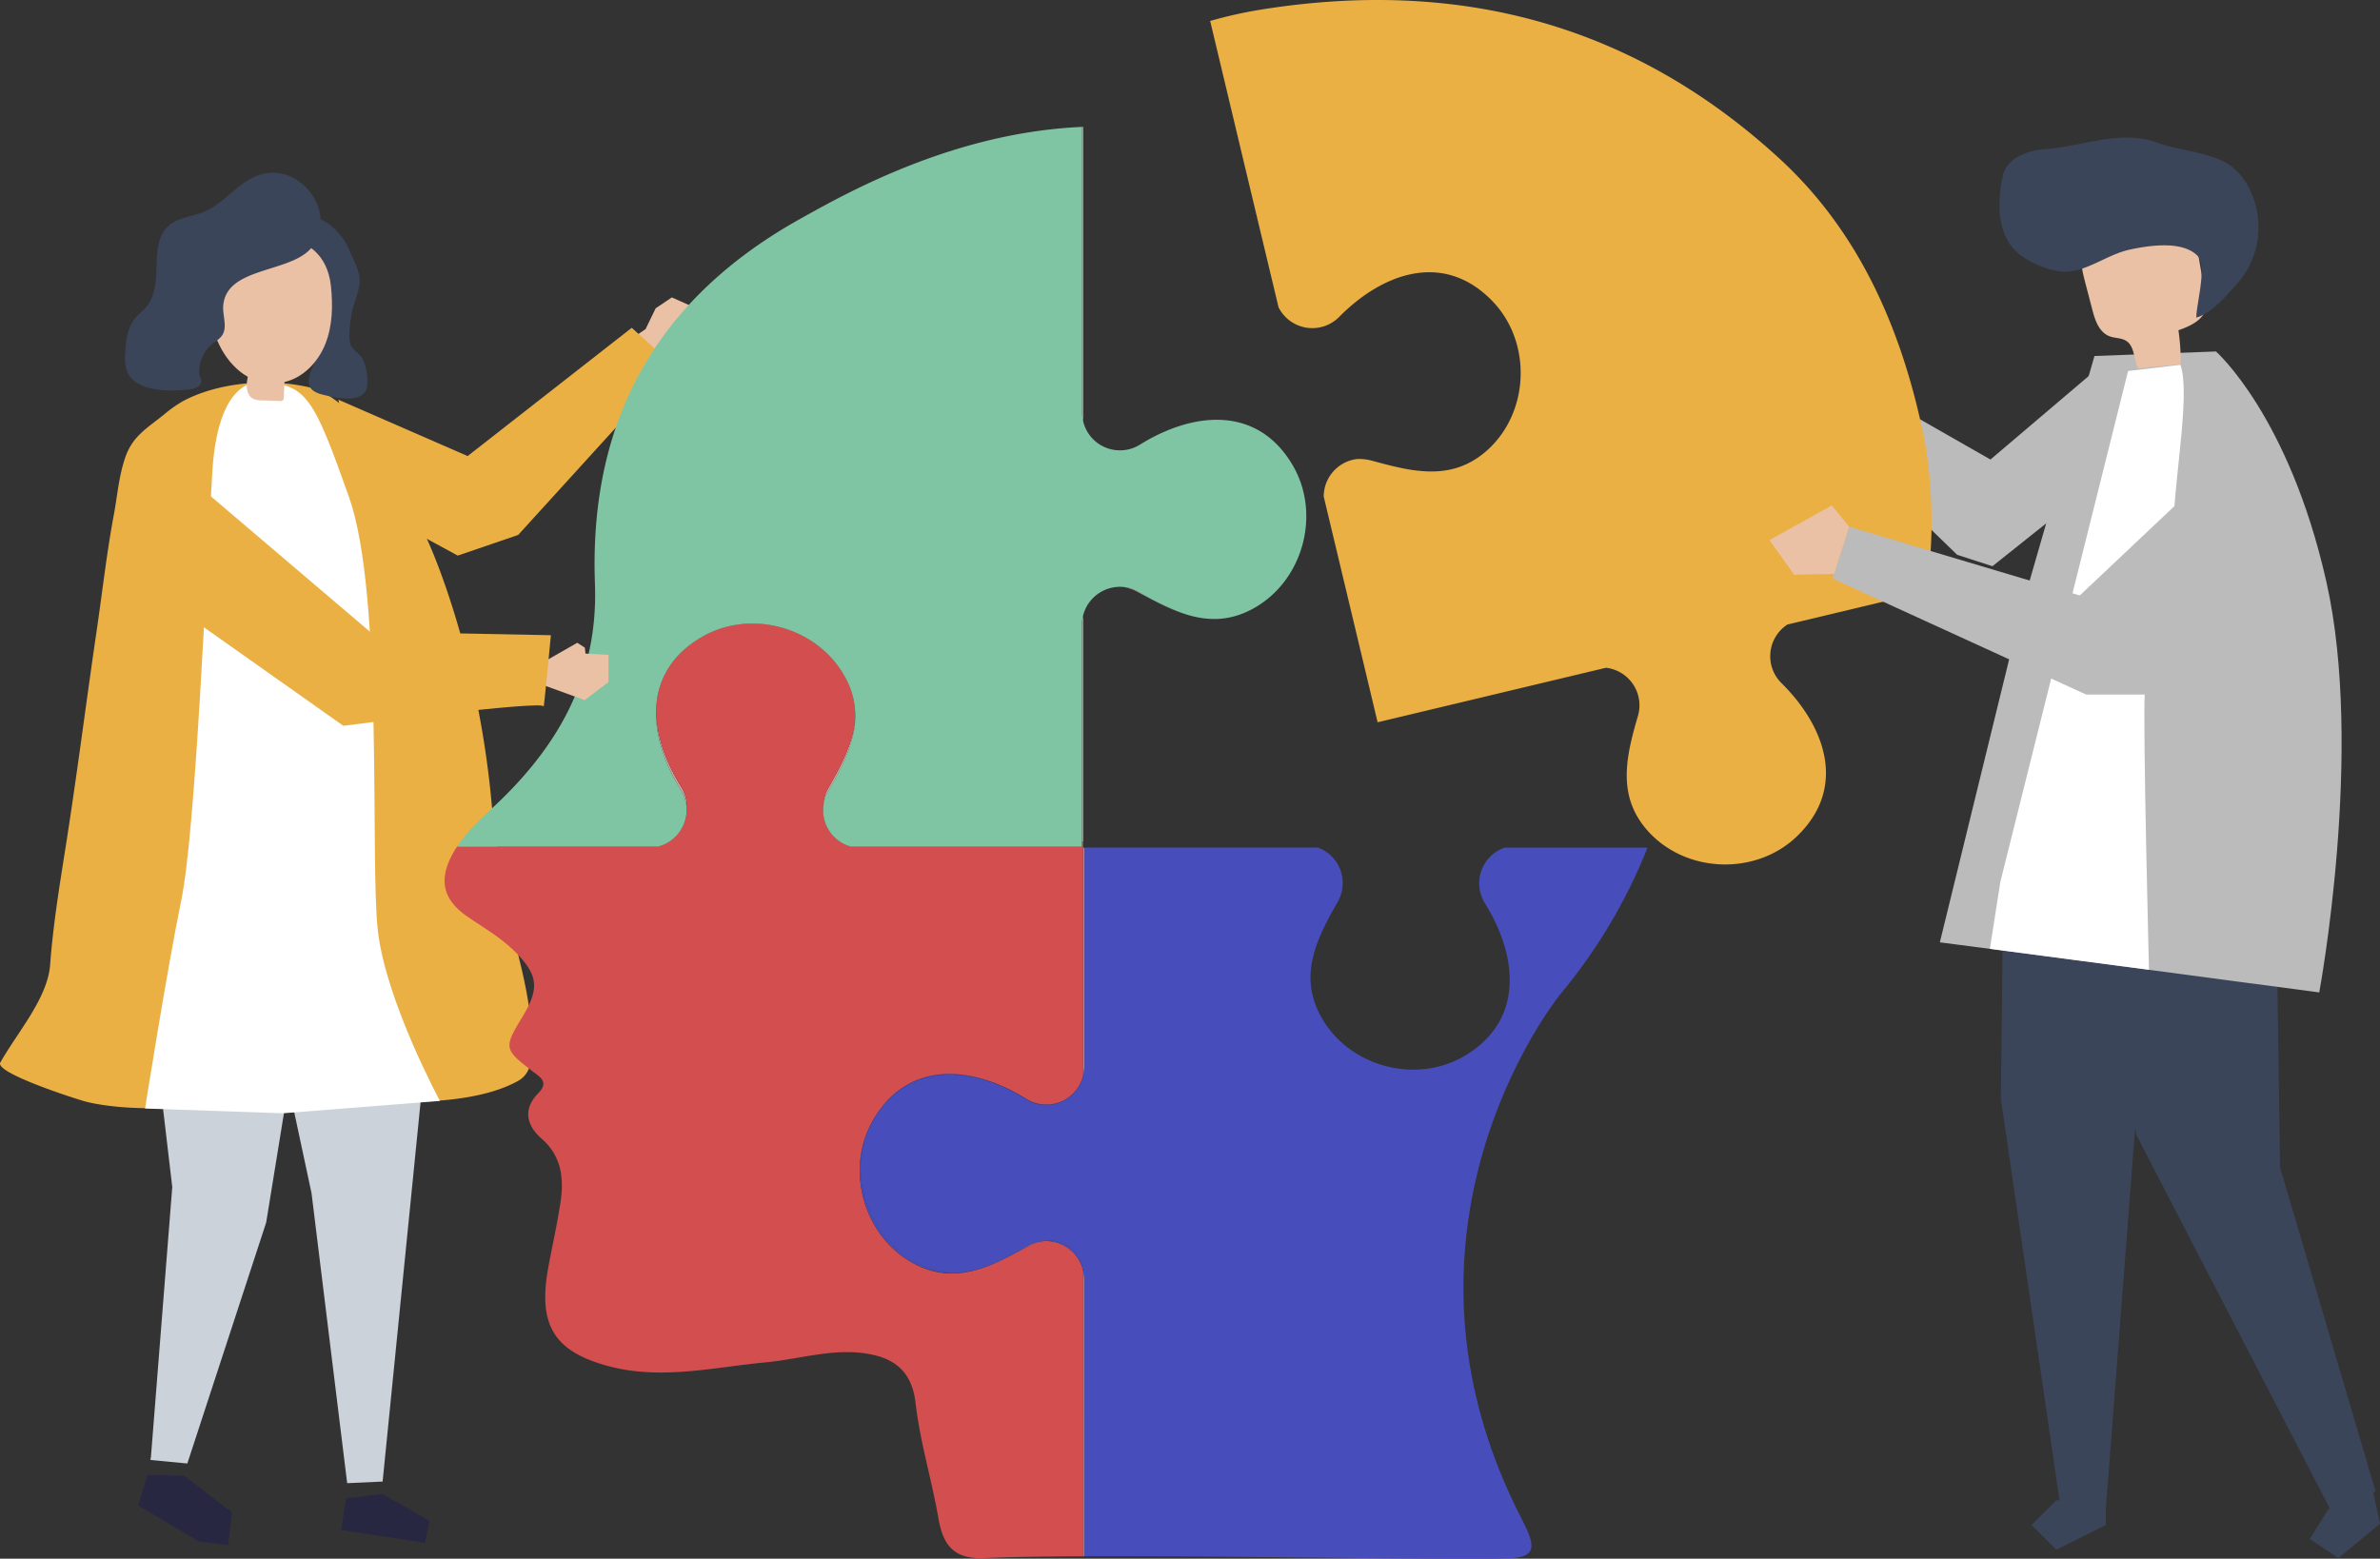 <?xml version="1.0" encoding="UTF-8"?> <svg xmlns="http://www.w3.org/2000/svg" viewBox="0 0 894.29 585.83"><rect x="0" y="0" width="894.29" height="585.83" fill="#333333" stroke="none"/><defs><style>.cls-1{fill:#eac1a4;}.cls-2{fill:#ccd2d9;}.cls-3{fill:#272742;}.cls-4{fill:#ebb044;}.cls-5{fill:#fff;}.cls-6{fill:#3b455a;}.cls-7{fill:#bbbbbc;}.cls-8{fill:#d9a3a3;}.cls-9{fill:#d34e4e;}.cls-10{fill:#474ebb;}.cls-11{fill:#7fc5a3;}</style></defs><g id="Слой_2" data-name="Слой 2"><g id="Object"><path class="cls-1" d="M246.37,115.87l6.07-4.09,6.94,3.09,3.47,6.46-2.45,4.92L254.18,129l2.16.84-.61,1.76-9.63,3.17c-1.95-2.54-9.19-5.13-10.24-6.49l6.72-4.6Z"></path><polygon class="cls-2" points="118.13 353.04 50.86 328.3 64.73 446.14 56.7 547.81 56.48 548.49 56.64 548.51 56.62 548.73 69.89 550 69.9 549.98 70.39 550.04 100.02 459.46 115.7 362.97 115.7 362.97 118.13 353.04"></polygon><polygon class="cls-3" points="69.2 554.63 55.44 554.28 51.92 565.89 52.27 566 52.19 566.01 74.94 579.49 85.75 580.69 87.13 568.33 84.21 566.19 69.2 554.63"></polygon><polygon class="cls-2" points="163.95 355.06 143.77 556.83 130.45 557.44 117.07 448.49 93.88 339.99 163.95 355.06"></polygon><polygon class="cls-3" points="143.73 561.52 161.37 571.52 159.72 579.84 128.2 575.09 130.06 563.1 143.73 561.52"></polygon><path class="cls-4" d="M195.49,405.74c4.26-3,4.35-8.1,4.34-13.26,0-9.68-1.75-19.57-4-29-4.22-17.64-9-38.89-11.12-61.75-5.44-59.1-24.1-98.75-24.1-98.75l-6-16.05c-1.2-2.09-2.44-4.16-3.74-6.19-7.52-11.8-20.58-31.86-34.54-35.14l-.88-.2c-14.68-3.22-33.5-1.73-46.77,5.41a47.7,47.7,0,0,0-7,4.95c-6.48,5.24-11.78,8.07-14.57,16.05-2.43,6.92-3,14.48-4.33,21.65-2.73,14.58-4.35,29.34-6.52,44C32.22,265,28.76,292.57,24.4,320c-2.24,14.13-4.5,28.29-5.56,42.57C17.9,375.22,6.51,388,.11,399.36c-2.23,3.94,29.76,14.14,32.63,14.81,13.27,3.08,27.38,2.29,41.06,2.36q45,.2,89.86-2.77c9.94-.66,22.19-2.56,31-7.51A9.47,9.47,0,0,0,195.49,405.74Z"></path><path class="cls-5" d="M99,143.81s-16.89-4.56-19.22,33.53-6.22,134.51-11.66,161-13.61,78.28-13.61,78.28l51.7,1.8,59.09-4.66S145.09,376.39,142,350s2.33-126-10.89-163.28S115.1,144.48,99,143.81Z"></path><polygon class="cls-4" points="134.32 188.34 172 208.82 194.71 201.05 252.82 137.16 237.38 123.2 175.71 171.41 127.16 150.23 134.32 188.34"></polygon><path class="cls-6" d="M122.55,113.62c2.55,7.67-1.15,15.85-4.39,22.84-2.88,6.2-3.88,10.28,3.42,11.95,4.12,1,11.43,2.71,15-.45,2.73-2.38,1.2-9.76-.13-12.69-1-2.24-3.71-3.37-4.67-5.64a7.89,7.89,0,0,1-.46-3,40.9,40.9,0,0,1,1.69-12.24c.8-2.7,1.88-5.34,2.12-8.14.35-4.06-2.52-8.78-4-12.51-2.8-6.94-12.56-16.24-20.74-10.8-1.86,1.24-3,3.34-3.85,5.38a9.86,9.86,0,0,0-1.07,3.83c-.07,5.33,4.8,6.23,8.15,8.76A26.74,26.74,0,0,1,122.55,113.62Z"></path><path class="cls-1" d="M107,143.55c7.09-1.67,12.63-7.62,15.3-14.4s2.8-14.3,2.06-21.55C121.91,83.48,91.91,85,81.75,103.52,72.89,119.63,86.38,148.41,107,143.55Z"></path><path class="cls-1" d="M107,141l-.36,8.25a1.26,1.26,0,0,1-1.63,1.45l-6.71-.23a7.24,7.24,0,0,1-3.24-.62c-2.15-1.15-2.59-4.05-2.25-6.46s1.21-4.83.7-7.2c4.62,2.27,9-2.87,13.63-.6Z"></path><path class="cls-6" d="M97.31,65.79c-7.88,2.67-12.93,10.64-20.62,13.82-4.4,1.83-9.62,2.06-13.22,5.2-8.06,7-1.58,21.76-8.2,30.16-1.38,1.75-3.24,3.07-4.62,4.81-3,3.75-3.37,8.88-3.64,13.67a14.88,14.88,0,0,0,.12,3.33c1,11.06,17.09,10.36,23.46,9.65,7-.78,4.67-4.67,4.67-4.67l-.26-.31a13.4,13.4,0,0,1,4.71-12.14c1.3-1.06,2.85-1.9,3.78-3.31,2.07-3.17.09-7.36.39-11.13,1.23-15.18,26.71-11.93,33.91-22.74C126.6,78.87,112.19,60.73,97.31,65.79Z"></path><polygon class="cls-1" points="698.66 150.69 689.8 145.74 687.5 137.08 685.42 136.64 684.77 139.18 680.81 132.54 674.89 130.45 668.05 135.23 665.51 143.47 670.98 149.76 680.35 152.99 692.19 160.3 698.66 150.69"></polygon><polygon class="cls-7" points="699.5 145.06 686.22 160.79 735.41 208.52 748.67 212.8 805.16 167.75 790.05 136.9 747.92 172.71 699.5 145.06"></polygon><polygon class="cls-6" points="892.32 563.63 894.29 572.67 878.66 585.56 867.89 578.43 874.72 567.46 890.35 554.58 892.32 563.63"></polygon><polygon class="cls-6" points="837.65 285.38 855.09 325.6 856.74 438.78 892.61 560.51 875.93 567.9 802.74 426.56 794.41 381.79 791.1 287.5 837.65 285.38"></polygon><polygon class="cls-6" points="753.2 294.39 751.83 413 774.17 565.92 791.36 565.92 802.21 424.82 825.73 283.71 753.2 294.39"></polygon><polygon class="cls-6" points="791.26 563.88 791.26 573.17 772.68 582.46 763.38 573.17 772.68 563.88 791.26 563.88"></polygon><path class="cls-7" d="M787,133.8l45.65-1.7s27.31,24,41.42,86.23C888.48,281.74,871.46,373,871.46,373S749,356.69,728.9,354.17L759.54,229Z"></path><path class="cls-1" d="M803.4,138.46l16-1.56a80.33,80.33,0,0,0-.85-12.78c4.45-1.55,9.58-3.89,10.36-8.53a13.17,13.17,0,0,0-.25-4.42q-1.56-9.08-3.11-18.14a16.27,16.27,0,0,0-1.87-6c-2-3.14-5.86-4.52-9.53-5.17-9.35-1.63-19.55.38-26.81,6.5a14.47,14.47,0,0,0-4.54,6c-1.32,3.67-.34,7.72.64,11.49l2.73,10.44c1,4,2.56,8.56,6.41,10.06,2,.8,4.46.57,6.31,1.75C802.15,130.12,801.7,135,803.4,138.46Z"></path><path class="cls-6" d="M751.32,78.05a51,51,0,0,1,1.3-12.11c1.42-6.49,9.08-9.41,15.71-9.87,14.33-1,28.14-7.49,42.13-2.48,8,2.87,18.73,3.56,26,7.59a21.42,21.42,0,0,1,7.31,7.23,32.17,32.17,0,0,1,0,34,45.35,45.35,0,0,1-5,6.3c-3.77,4.09-8.29,9.14-13.49,10.65-.11-4.64,4.14-19.28.57-23.09-5.65-6-18.44-4-25.47-2.48-7.66,1.61-14.49,7-22.08,8.17-5.46.83-12.43-1.86-17.07-4.69C753.93,92.87,751.5,85.54,751.32,78.05Z"></path><path class="cls-5" d="M799.63,139.44l-48,192-3.93,25.18,59.79,7.87s-2.36-91.93-1.58-104.18,9.66-38.77,11-67.33c.78-16.52,6-46.2,2.36-55.86Z"></path><path class="cls-8" d="M407,352.27v52a14.49,14.49,0,0,0,.4-3.27V318.64H407Z"></path><path class="cls-8" d="M407,282.37V231.45a14.35,14.35,0,0,0-.41,3.31v81.5H407V282.37Z"></path><path class="cls-8" d="M391.68,466.52a14,14,0,0,0-5.59,1.81c-5.58,3.18-11.11,6.19-16.75,8.11,5.55-1.84,11.05-4.83,16.82-8A18.06,18.06,0,0,1,391.68,466.52Z"></path><path class="cls-8" d="M444.58,230.54a99.77,99.77,0,0,1-16.76-8.11,14,14,0,0,0-5.58-1.81,18,18,0,0,1,5.51,2C433.52,225.71,439,228.7,444.58,230.54Z"></path><path class="cls-8" d="M406.94,477.35V584.92h.42V480.66A14.35,14.35,0,0,0,406.94,477.35Z"></path><path class="cls-8" d="M255.87,296.9a14,14,0,0,1,2.15,7.75,14,14,0,0,0-2.1-8.91c-5.74-9.2-9.4-19.42-9.36-29.06C246.2,276.66,249.91,287.33,255.87,296.9Z"></path><path class="cls-8" d="M321.39,269.27c-.46,9.26-5.11,18.06-10.18,27a14,14,0,0,0-1.88,7.12,14.13,14.13,0,0,1,1.83-5.94C316.45,288.14,321.29,279,321.39,269.27Z"></path><path class="cls-8" d="M407,158.35V47.68h-.4V155.08A14.49,14.49,0,0,0,407,158.35Z"></path><path class="cls-9" d="M391.68,466.52a18.06,18.06,0,0,0-5.52,2c-5.77,3.13-11.27,6.12-16.82,8-8.37,2.85-17,3.29-26.2-1.74-18.82-10.23-25.79-35.55-14.93-54C341.6,398,365.93,400.76,385.62,413A14.21,14.21,0,0,0,407,404.25V318.64h0v-2.38h-.39v1.92H319.79a14.26,14.26,0,0,1-10.46-14.84,14,14,0,0,1,1.88-7.12c5.07-8.89,9.72-17.69,10.18-27a29.75,29.75,0,0,0-3.83-14.81c-10.22-18.83-35.54-25.81-54-15-11.69,6.87-16.63,16.64-17,27.18,0,9.64,3.62,19.86,9.36,29.06a14,14,0,0,1,2.1,8.91,14.28,14.28,0,0,1-10.74,13.53H171.82c-.25.38-.51.75-.75,1.14-6.51,10.65-5.17,18.56,4.55,25.26,6.23,4.29,12.8,8,18.25,13.54,8.32,8.5,8.86,13.51,2.51,24-7.16,11.83-7.12,12.31,3.87,20.71,2.95,2.26,6.07,4,1.93,8.22-6.1,6.28-3.92,12.41,1.33,17,7.37,6.42,8.48,14.66,7.1,23.88-1.21,8-3,16-4.5,24-4.05,21.55,1.6,31.55,21.07,37.21C247.5,519,267.72,513.9,288,512c13.58-1.31,27-6,40.85-2.6,9,2.23,14,7.75,15.17,17.85,1.69,14.74,6.07,28.82,8.58,43.32,2,11.83,7.19,15.52,17.84,15,8.92-.4,21.69-.59,36.5-.64V477.35A14.26,14.26,0,0,0,391.68,466.52Z"></path><path class="cls-4" d="M480.42,115.51a14.2,14.2,0,0,0,22.79,3.59c16.29-16.51,39.31-24.89,57.62-5.87,14.84,15.42,13.94,41.67-2,56-7.82,7-16.27,8.6-25.07,7.77-5.84-.5-11.88-2.13-18.22-3.84a18,18,0,0,0-5.81-.62,14.25,14.25,0,0,0-12.34,14.08l11.83,49.53h0l7.87,33h0l.28,1.19.27,1.12.38-.09,85.44-20.4a14.22,14.22,0,0,1,12,18.11c-4.48,15.29-8,30.15,3.74,43.25,14.31,15.94,40.56,16.85,56,2,19-18.29,10.66-41.32-5.84-57.62a14.21,14.21,0,0,1,2.29-22l52.23-12.47a180.37,180.37,0,0,0-.57-56c-9-45.72-26.77-81.08-54.81-106.76C611,6.76,544.64-7.65,474.18,3.55a166.07,166.07,0,0,0-19.46,4.32L468.35,65Z"></path><polygon class="cls-9" points="406.96 316.26 406.95 316.26 406.95 318.64 406.96 318.64 406.96 317.49 406.96 316.26"></polygon><path class="cls-10" d="M568,585.6c12.71-.69,6.54-8.63.68-21-47.57-100,9.09-180.58,18.37-191.86a202.23,202.23,0,0,0,32-54.15H565.3a14.21,14.21,0,0,0-7.34,20.9c12.26,19.69,15,44-7.7,57.4-18.46,10.85-43.77,3.87-54-15-8.4-15.48-1.51-29.1,6.4-42.94a14.21,14.21,0,0,0-7.48-20.4H407.35V401a14.49,14.49,0,0,1-.4,3.27v.35a14.21,14.21,0,0,1-21.28,8.59c-19.69-12.27-44-15.06-57.41,7.69-10.84,18.46-2.82,43.34,16,53.57,9.1,4.94,17.14,4.63,25.07,2,5.64-1.92,11.17-4.93,16.75-8.11a14,14,0,0,1,5.59-1.81c7.23-1.28,13.64,2.73,15.26,10.59v.24a14.35,14.35,0,0,1,.41,3.31V584.91C464.67,584.7,552.33,586.45,568,585.6Z"></path><path class="cls-10" d="M406.94,477.35v-.24c-1.62-7.86-8-11.87-15.26-10.59A14.26,14.26,0,0,1,406.94,477.35Z"></path><path class="cls-10" d="M385.62,413c-19.69-12.28-44-15.08-57.41,7.67-10.86,18.44-3.89,43.76,14.93,54,9.24,5,17.83,4.59,26.2,1.74-7.93,2.64-16,2.95-25.07-2-18.83-10.23-26.85-35.11-16-53.57,13.38-22.75,37.72-20,57.41-7.69A14.21,14.21,0,0,0,407,404.6v-.35A14.21,14.21,0,0,1,385.62,413Z"></path><path class="cls-11" d="M485.7,174.81c-13.39-22.75-37.72-19.95-57.41-7.67A14.21,14.21,0,0,1,407,158.35a14.49,14.49,0,0,1-.4-3.27V47.69C377.24,49,348.71,57.85,321.33,71.27c-7.37,3.61-14.6,7.56-21.78,11.62-50.34,28.51-78.35,72.28-76,136.42,1.33,36-14.7,62.19-38.37,84.21-4.28,4-8.54,7.94-12,12.72-.46.63-.91,1.28-1.35,1.94h75.46A14.28,14.28,0,0,0,258,304.65a14,14,0,0,0-2.15-7.75c-6-9.57-9.67-20.24-9.31-30.22.38-10.54,5.32-20.31,17-27.18,18.45-10.85,43.77-3.87,54,15a29.75,29.75,0,0,1,3.83,14.81c-.1,9.69-4.94,18.87-10.23,28.13a14.22,14.22,0,0,0,8.63,20.78h86.77V234.76a14.3,14.3,0,0,1,15.68-14.14,14,14,0,0,1,5.58,1.81,100.05,100.05,0,0,0,16.75,8.11c8.37,2.85,17,3.29,26.2-1.74C489.59,218.57,496.56,193.25,485.7,174.81Z"></path><polygon class="cls-7" points="839.89 168.65 781.48 223.8 694.83 197.97 688.63 217.47 783.86 261.03 808.92 261.03 861.88 215.98 839.89 168.65"></polygon><polygon class="cls-1" points="689.18 215.71 674.1 215.98 664.89 202.99 688.3 189.97 694.83 197.97 689.18 215.71"></polygon><polygon class="cls-1" points="204.46 248.7 204.18 257.49 219.7 263.14 228.64 256.36 228.64 246.13 220.01 245.65 219.74 243.4 216.91 241.58 204.46 248.7"></polygon><path class="cls-4" d="M75,182.94l64,54.48,68,1.32s-2.76,29.2-2.73,26.77-75.26,7.28-75.26,7.28l-66.8-47.21Z"></path></g></g></svg> 